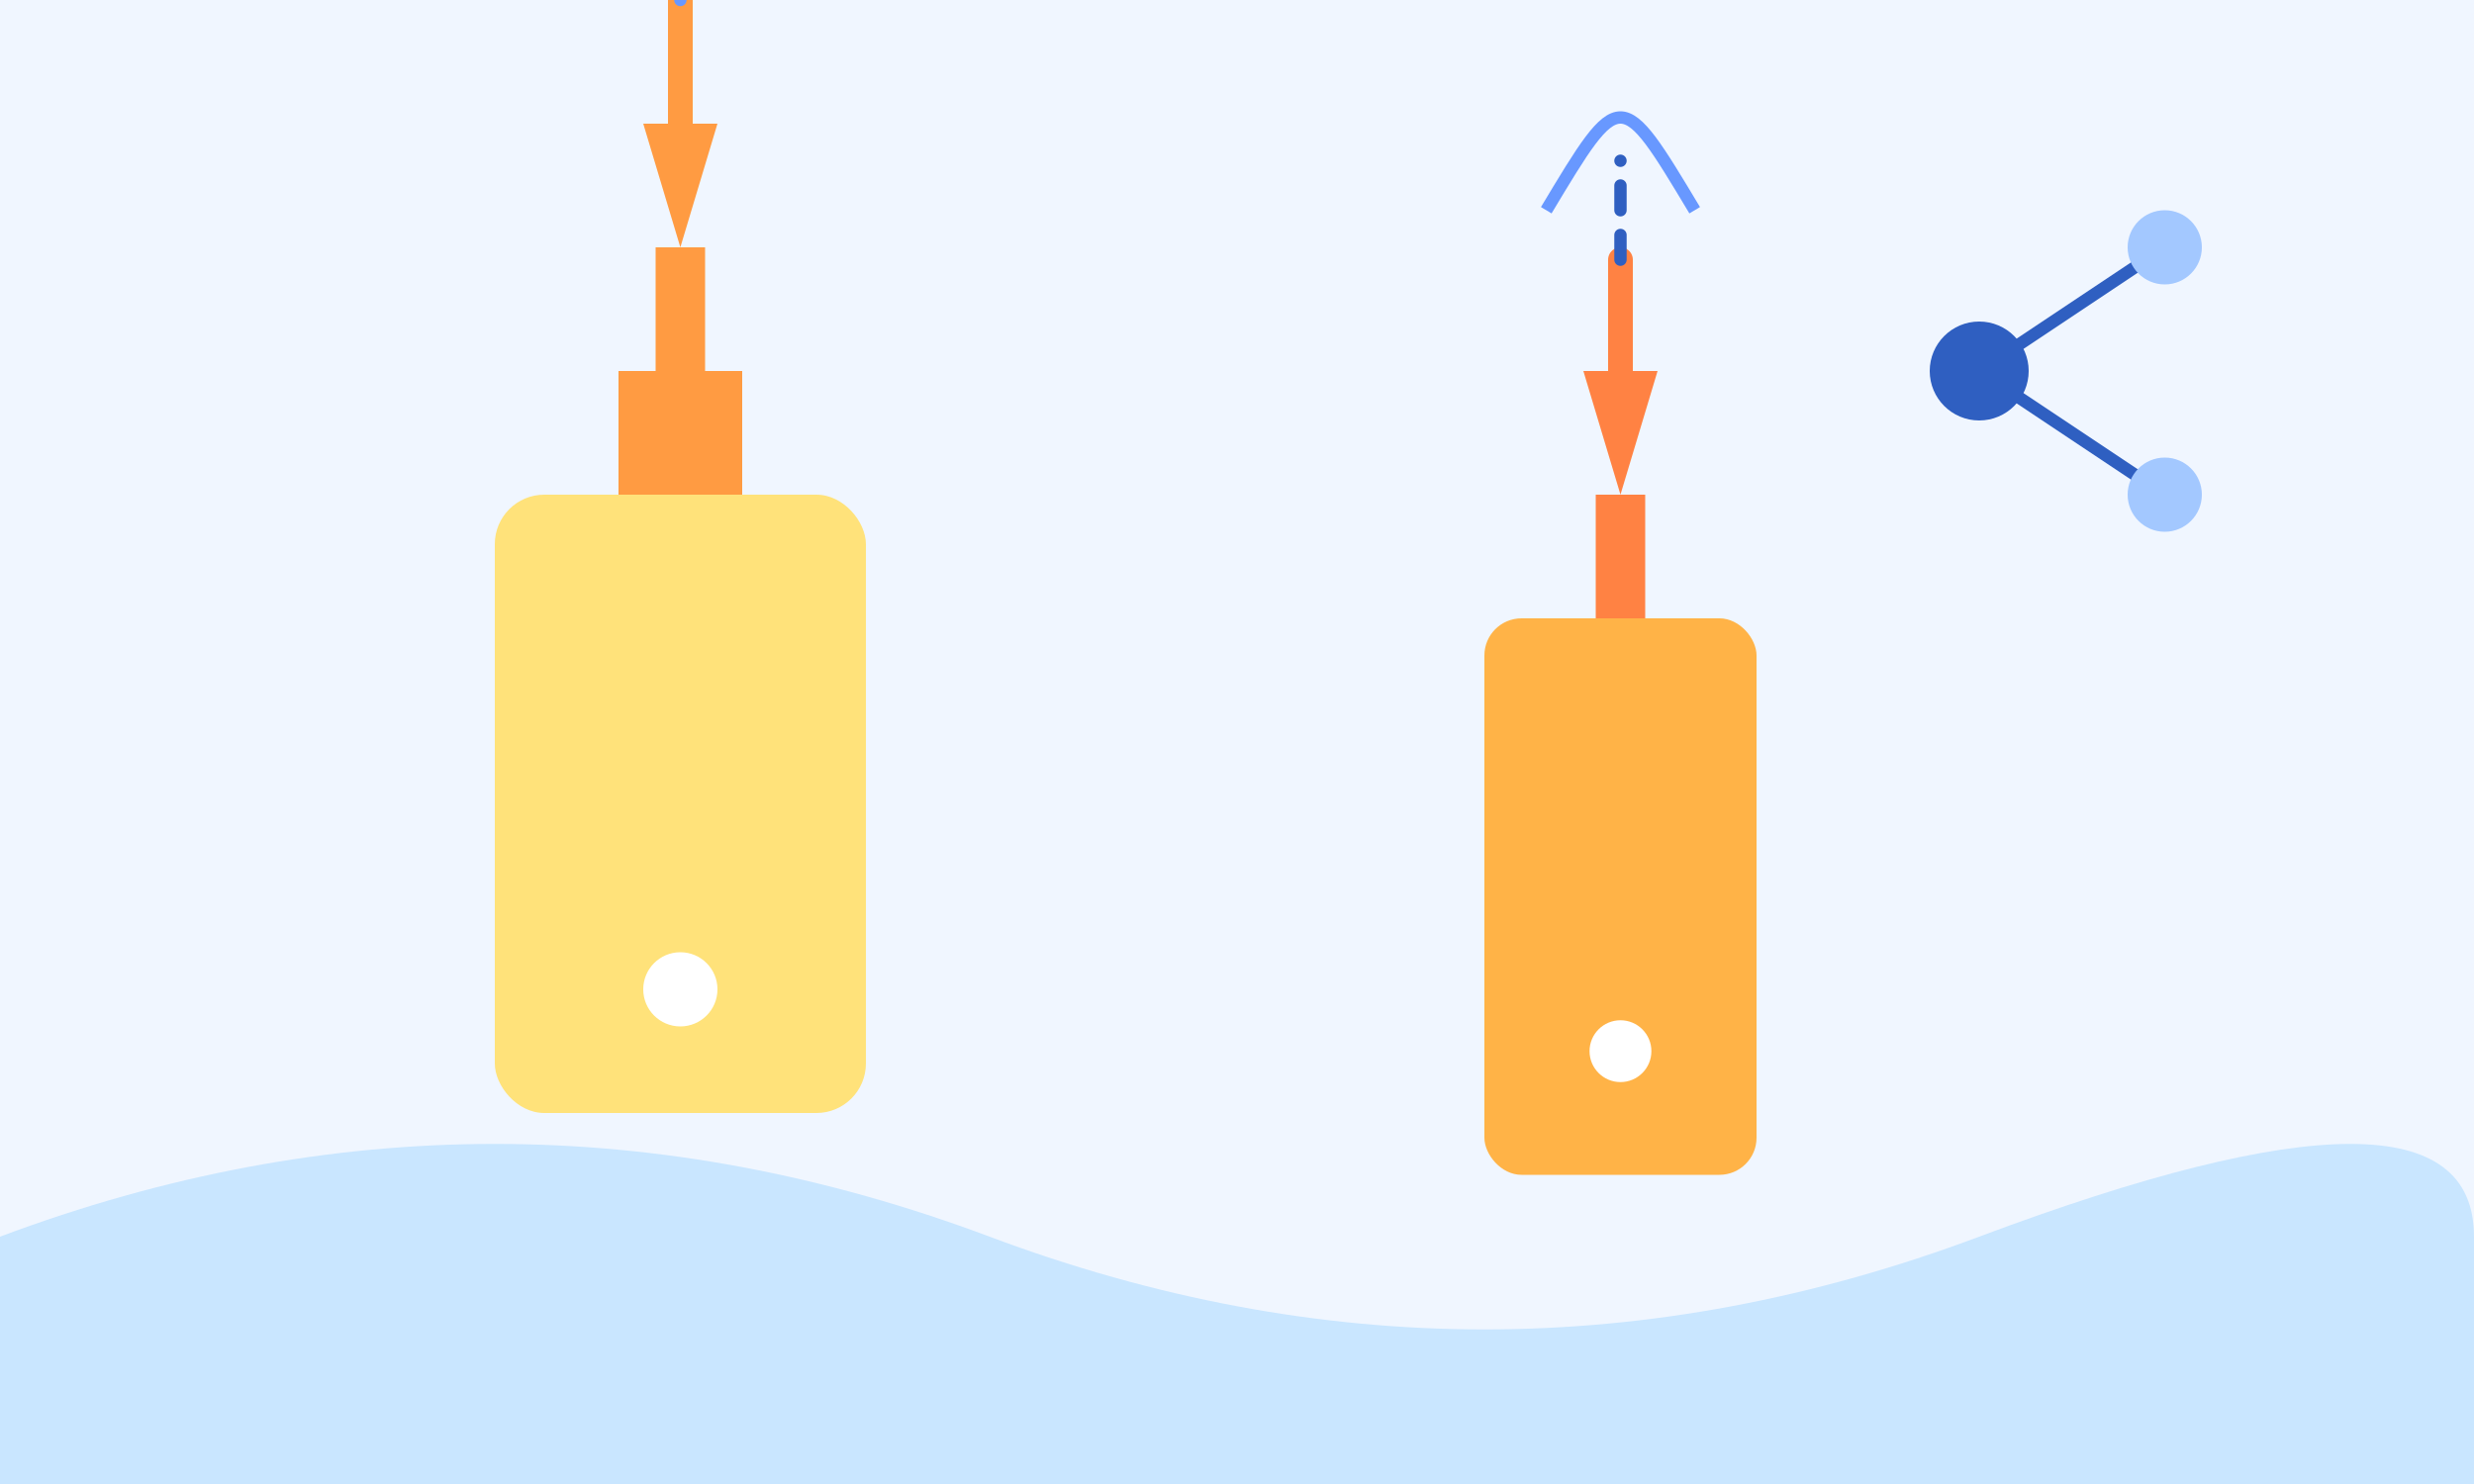 <svg xmlns="http://www.w3.org/2000/svg" width="400" height="240" viewBox="0 0 400 240">
  <rect x="0" y="0" width="400" height="240" fill="#f0f6ff"/>
  <path d="M0 200 Q80 170 160 200 T320 200 T400 200 V240 H0 Z" fill="#c9e6ff"/>
  <g transform="translate(80,40)">
    <rect x="0" y="40" width="60" height="100" rx="8" fill="#ffe27a"/>
    <rect x="20" y="20" width="20" height="20" fill="#ff9b42"/>
    <circle cx="30" cy="120" r="6" fill="#ffffff"/>
    <rect x="26" y="0" width="8" height="20" fill="#ff9b42"/>
    <path d="M30 0 L24 -20 L36 -20 Z" fill="#ff9b42"/>
    <path d="M30 -20 L30 -40" stroke="#ff9b42" stroke-width="4" stroke-linecap="round"/>
    <path d="M30 -40 L30 -60" stroke="#6898ff" stroke-width="2" stroke-dasharray="4 4" stroke-linecap="round"/>
    <path d="M18 -50 C30 -70 30 -70 42 -50" stroke="#6898ff" stroke-width="2" fill="none"/>
    <path d="M10 -60 C30 -90 30 -90 50 -60" stroke="#2f5fc1" stroke-width="2" fill="none"/>
  </g>
  <g transform="translate(240,60)">
    <rect x="0" y="40" width="44" height="90" rx="6" fill="#ffb347"/>
    <circle cx="22" cy="110" r="5" fill="#ffffff"/>
    <rect x="18" y="20" width="8" height="20" fill="#ff8243"/>
    <path d="M22 20 L16 0 L28 0 Z" fill="#ff8243"/>
    <path d="M22 0 L22 -18" stroke="#ff8243" stroke-width="4" stroke-linecap="round"/>
    <path d="M22 -18 L22 -34" stroke="#2f5fc1" stroke-width="2" stroke-dasharray="4 4" stroke-linecap="round"/>
    <path d="M10 -26 C22 -46 22 -46 34 -26" stroke="#6898ff" stroke-width="2" fill="none"/>
  </g>
  <circle cx="320" cy="60" r="8" fill="#2f5fc1"/>
  <path d="M320 60 L350 40" stroke="#2f5fc1" stroke-width="2" stroke-linecap="round"/>
  <path d="M320 60 L350 80" stroke="#2f5fc1" stroke-width="2" stroke-linecap="round"/>
  <circle cx="350" cy="40" r="6" fill="#a3c8ff"/>
  <circle cx="350" cy="80" r="6" fill="#a3c8ff"/>
</svg>

